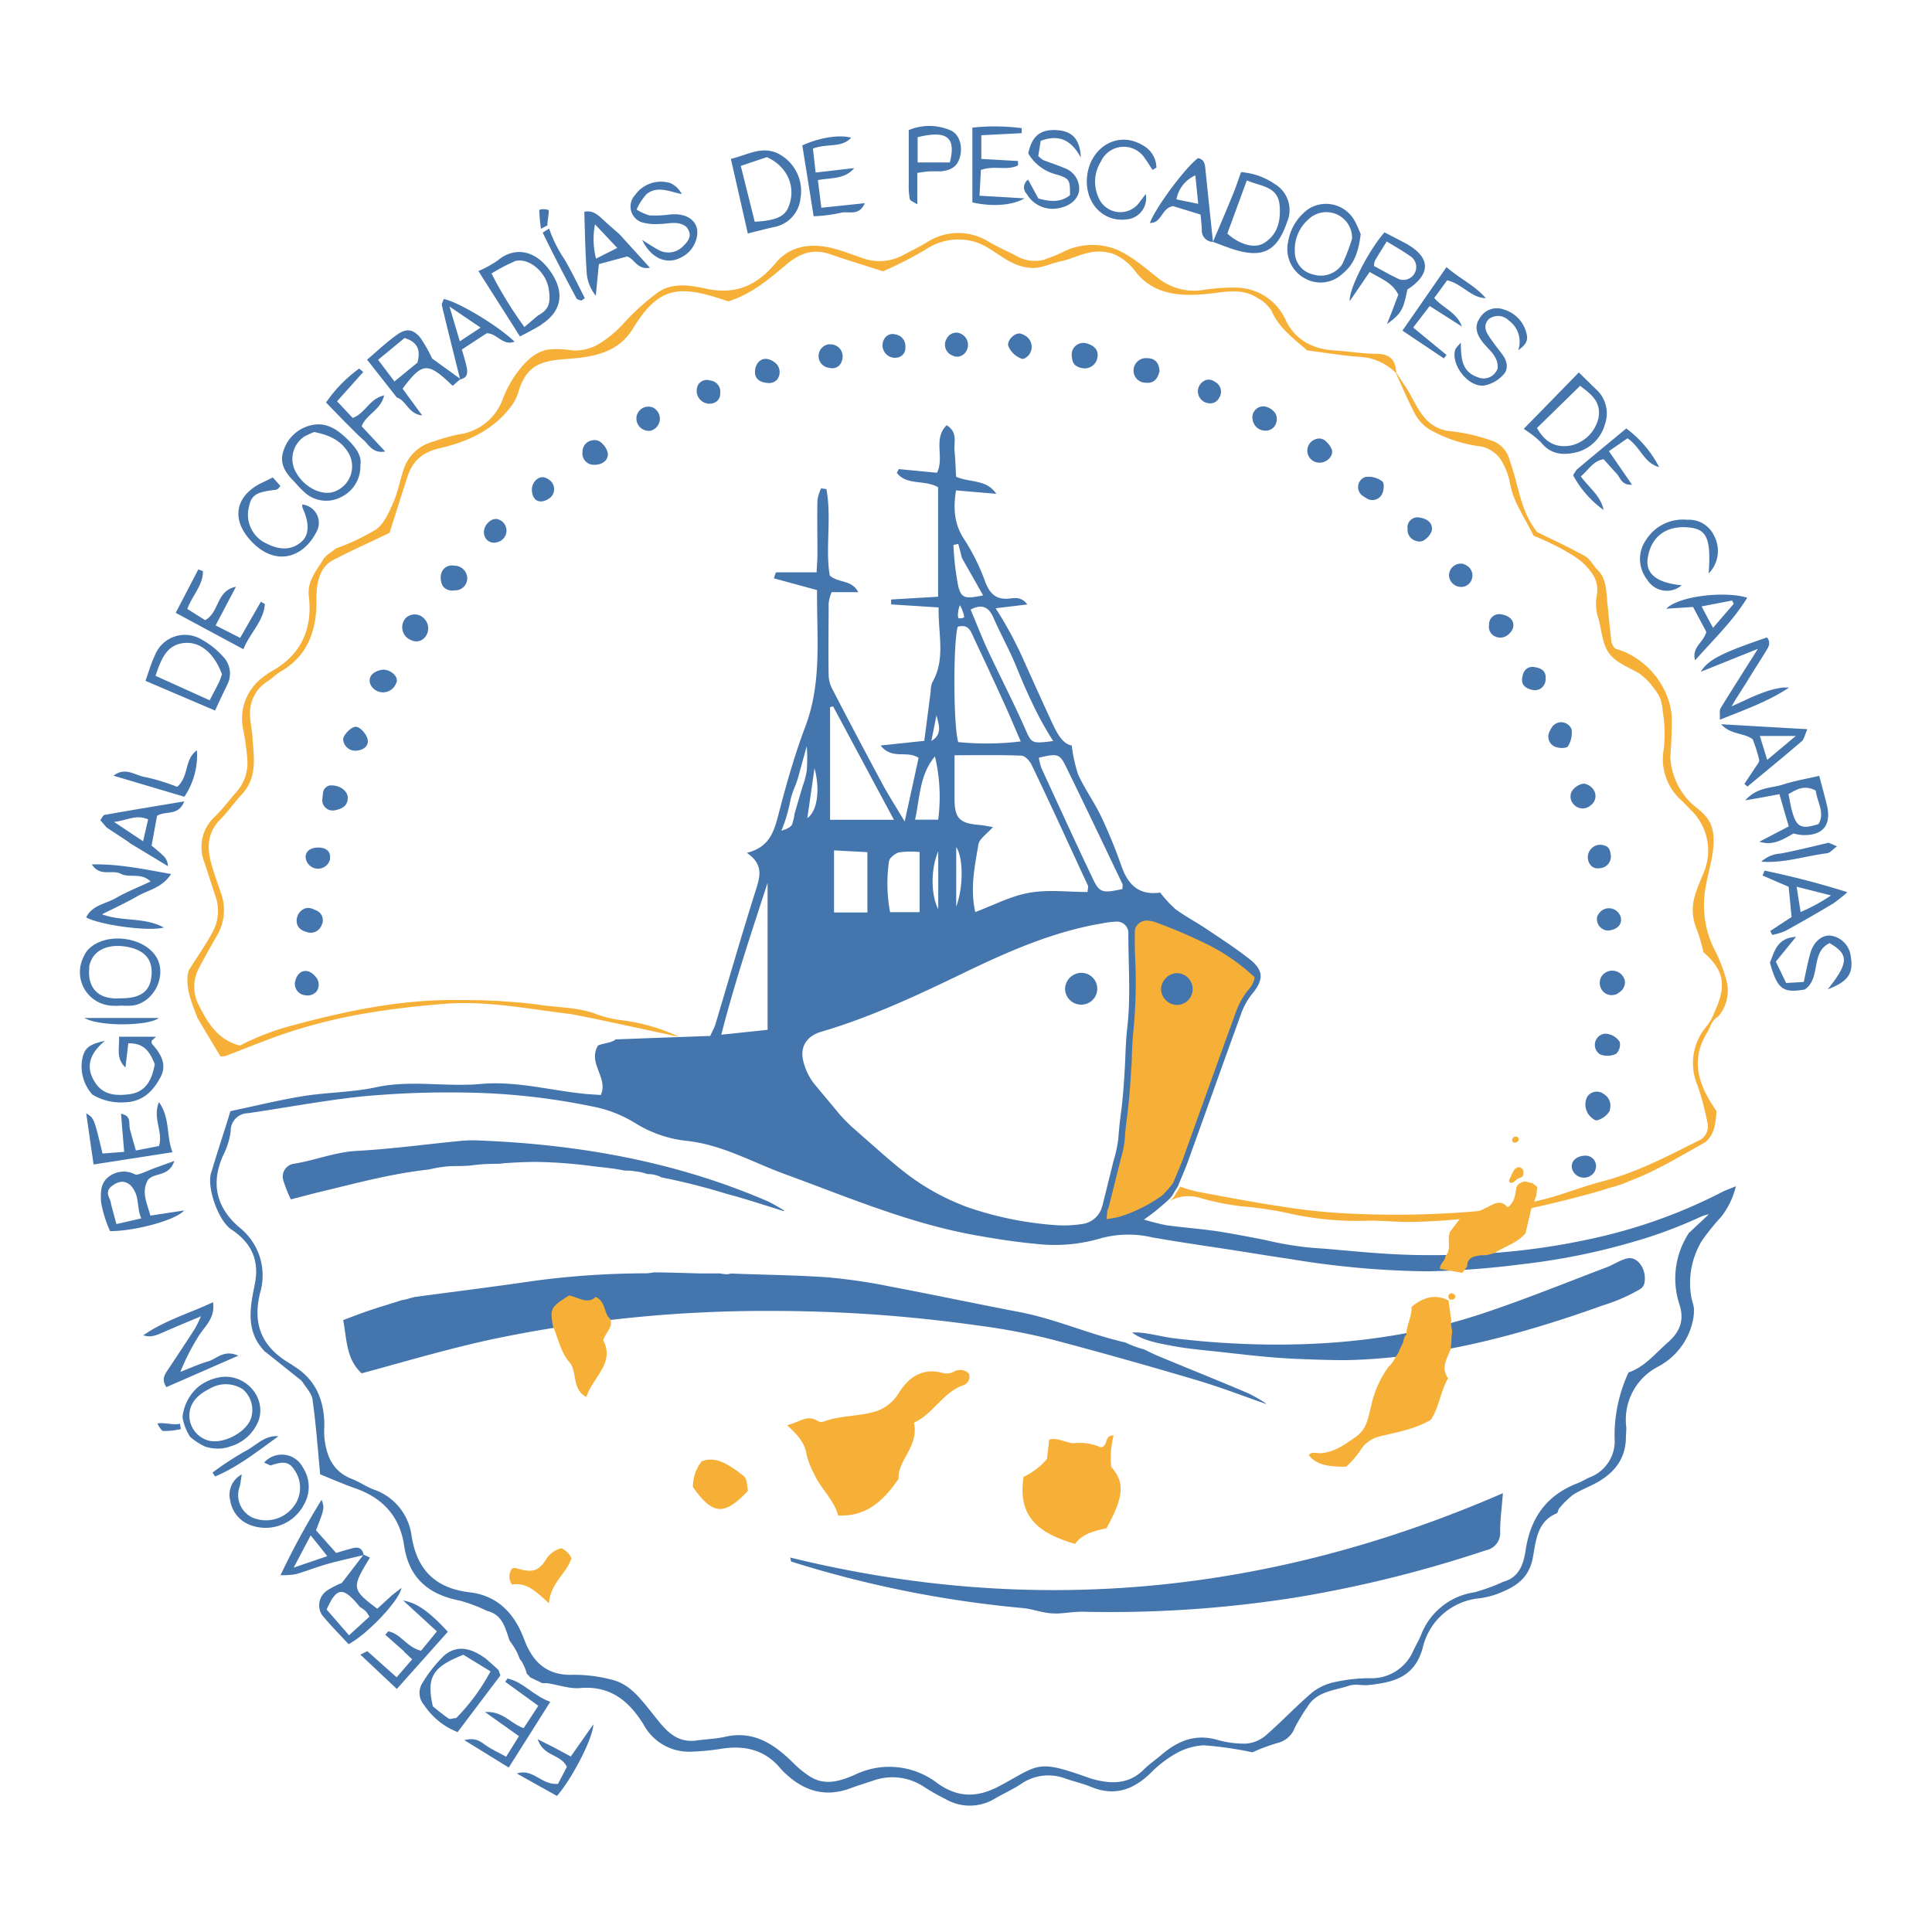 <svg id="aaf59b6c-2d8e-4cc4-85d6-69ff1a779fc0" data-name="Fondo" xmlns="http://www.w3.org/2000/svg" viewBox="0 0 300 300"><defs><style>.fe23caf0-1f37-4e1e-9c6b-1ad864e5a829{fill:#4475ad;}.a52f89f8-ebaa-4461-a61d-bfd619958664{fill:#f6b037;}</style></defs><path class="fe23caf0-1f37-4e1e-9c6b-1ad864e5a829" d="M248.68,192a108.1,108.1,0,0,1-20.74,2.78c-3.64.15-7.28.17-10.91,0s-7.14-.52-10.71-.83c-1.31-.11-2.63-.17-3.94-.33a56.53,56.53,0,0,1-6.14-1.12c-2.11-.41-4.21-.81-6.33-1.17-2.91-.48-5.86-.68-8.78-1.07a35.33,35.33,0,0,1-3.5-.89c.64-.44,1.21-.87,1.75-1.28.71-.6,1.44-1.19,2.11-1.83a3.34,3.34,0,0,0,.44-.48,4.53,4.53,0,0,0,.34-.55c.11-.19.23-.37.34-.55a2.11,2.11,0,0,0,.31-.52h0c.57-1.39,1.1-2.57,1.53-3.77,2.74-7.58,5.43-15.17,8.19-22.74a10.68,10.68,0,0,1,1.72-3.23c1.89-2.25,1.94-3.72-.38-5.53s-4.53-3.22-6.84-4.77c-1.51-1-3.14-1.87-4.61-2.94a19.54,19.54,0,0,1-2.32-2.5c.17.09,0-.09-.16-.07-3.24.43-4.9-1.26-5.91-4.12a78.59,78.59,0,0,0-3.14-7.67c-1.07-2.24-2.54-4.28-3.58-6.53a23.22,23.22,0,0,1-1-4.53c-1.5-.27-2.33-2-3.14-3.72q-2.13-4.64-4.22-9.29a59.55,59.55,0,0,0-4.46-8.3l4.92-.59c-.94-1.28-2.06-1-3-.89-2,.12-2.95-.91-3.67-3a32.45,32.45,0,0,0-3.25-6.41c-1.44-2.29-1.59-4.61-1.15-7.41l6.26.53c-1.56-2.29-4-1.69-6.25-2.65-.07-1.22-.1-2.62-.24-4s.56-2.91-1.23-4c-2.16,2.14-.29,5-1.5,7.38l-5.93-.57-.3.59c1.56,2,4.27,1,6.41,2.23v17l-7.3.43v.76l7.38.47c-.1,4.07,1.13,8-1,11.67a3.92,3.92,0,0,0-.23,1.36c-.33,2.53-.65,5.06-1,7.69l-6.78.72c1.82,2.28,4.07.7,5.9,1.92-.65,3-1.33,6.07-2.16,9.88-1.37-2.29-2.47-4-3.43-5.77q-3.95-7.34-7.78-14.74a5.08,5.08,0,0,1-.6-2.17c-.06-3.74,0-7.49,0-11.23a7.13,7.13,0,0,1,.46-1.7h4.14c-1.06-2-3-1.35-4.42-2.58-.73-4.21.32-8.91-.53-13.43l-.82-.11a7.15,7.15,0,0,0-.57,1.83c-.06,2.79,0,5.57,0,8.35,0,.94-.09,1.88-.13,2.86-2.21,0-4.22,0-6.23,0-.15,0-.28.62-.41.93l6.71,1.83c-.06,7.21.79,14.27-1.81,21.17-1.69,4.47-3,9.12-4.2,13.75-.69,2.61-1.38,5-4.89,5.88,2.59,1.77,2.08,3.63,1.4,5.76-2.2,6.94-4.21,13.95-6.3,20.93-.14.45-.39.86-.79,1.74,0,0-14.5.52-14.67.54-.75.59-2,.58-2.75.95-1.66,2.75,1.65,5,.43,7.68-.8-.06-1.55-.09-2.3-.16-5.46-.52-10.81-2.06-16.37-1.55-5.38.49-10.78-.66-16.19.5-3.72.81-7.61.78-11.38,1.39s-7.65,1.57-11.27,2.33c-1,3.31-2,6.24-2.86,9.16-.06.19-.13.37-.18.55-.59,2.36,1.22,7.36,3.18,8.66,3.12,2.06,4.42,4.79,3.63,8.59-.73,3.56-1.43,7.24,1.53,10.31l-.11.15.16-.11,5.72,4.57h0l-.11.15.15-.11c.57.95,1.5,1.86,1.64,2.87.53,3.76.8,7.56,1.19,11.61,1.68.67,3.56,1.5,5.49,2.18,4.25,1.5,6.88,4.37,7.54,8.87.75,5.07,3.83,7.64,8.69,8.56a25.51,25.51,0,0,1,4.22,1.6l-.12.13.14-.13c2.38.61,2.79,2.7,3.45,4.61a12.68,12.68,0,0,1,1.21,1.93c.12.3.26.62.38.94a2.8,2.8,0,0,1,.47.69,8.39,8.39,0,0,1,.6,1.5s0,0,0,.07a4.18,4.18,0,0,1,.54.57l0,0c.32.15.64.32,1,.48s.59.28.87.43a6.14,6.14,0,0,1,.78,0c1.71.24,3.43.9,5.1.75,4.69-.4,7.57,2,9.85,5.65a8,8,0,0,0,7.58,4.22,36,36,0,0,0,4.28-.41c3.65-.61,6.87,0,9.38,3a10.81,10.81,0,0,0,1,1c2.87,2.6,6.1,3.5,9.83,2.12,1.17-.43,2.36-.8,3.55-1.19a8.84,8.84,0,0,1,8,1,37.13,37.13,0,0,0,3.25,1.84,7.49,7.49,0,0,0,7.66-.05c1.33-.78,2.74-1.41,4-2.23a7.46,7.46,0,0,1,6.84-.95c1.35.49,2.78.79,4.1,1.34,3.58,1.49,6.51.5,9.18-2.06a18.4,18.4,0,0,1,3.81-3,9.85,9.85,0,0,1,4.55-1.39,54.9,54.9,0,0,1,7.53,1.09,30.43,30.43,0,0,1,3.93-1.46,3.76,3.76,0,0,0,2.65-2.36,33.25,33.25,0,0,1,1.88-3.13l.15.11-.11-.15c1.46-2.52,4.22-2.58,6.57-3.37.86-.29,1.91,0,2.86-.08,3.84-.39,7.25-1.14,8.51-5.75a10,10,0,0,1,8.83-7.73,12.65,12.65,0,0,0,3-.77c2.53-1,4.63-2.26,5.26-5.43.5-2.55.57-5.68,3.74-7,.19-.08.19-.55.37-.75a13.33,13.33,0,0,1,2.14-2.11c1.12-.73,2.4-1.2,3.58-1.84,2.79-1.51,4.58-3.7,4.64-7,0-.58.09-1.16.05-1.73a9.27,9.27,0,0,1,4.91-9.32,10.55,10.55,0,0,0,5.4-7,7.38,7.38,0,0,0,.2-2.09c-.08-.64-.35-1.28-.44-1.93a12.8,12.8,0,0,1,0-4,13.34,13.34,0,0,1,1.58-4.4,35.1,35.1,0,0,1,3.05-3.81,12.34,12.34,0,0,0,2.33-4.8c-.92.38-1.54.59-2.11.88A81.41,81.41,0,0,1,248.68,192Zm-66.06-41a2.76,2.76,0,0,1,2.71,2.72,2.59,2.59,0,0,1-5.17-.09A2.61,2.61,0,0,1,182.62,151Zm-17.19-32.15c3,6.11,5.92,12.26,8.86,18.41.08.15,0,.37,0,.79-3.08.67-3.55.59-4.57-1.55-2.73-5.71-5.35-11.47-8-17.21a8.84,8.84,0,0,1-.41-1.63C164.09,117,164.52,117,165.43,118.86ZM152,128.09c-2.94-.25-3.74-1-3.78-3.89,0-2.17,0-4.35,0-6.93,3.75,0,7.07-.07,10.38.07.56,0,1.3.82,1.59,1.43,3,6.23,5.84,12.49,8.74,18.74.07.15,0,.37-.06,1-3,0-6.08-.4-9,.11s-5.53,1.92-8.43,3c-.83-3.72-.07-7.11.48-10.47.15-.92,1.35-1.67,2.26-2.72C153.4,128.3,152.71,128.15,152,128.09Zm-3.52,12.67v-9.2C149.54,133,149.66,137.56,148.49,140.76Zm2.67-41.84q2.57,5.43,5.05,10.9c.74,1.63,1.42,3.29,2.3,5.31a44.62,44.62,0,0,1-9.71.1c-.76-2.58-.79-15.32-.08-17.91C150.37,96.86,150.73,98,151.16,98.92ZM149.07,94a5.73,5.73,0,0,1,.65,1.75c0,.27-.54.24-.84.27C148.58,95.79,148.86,94.24,149.07,94Zm5.17,1.86c1.17,2.71,2.6,5.2,3.69,7.94.87,2.16,1.81,4.28,2.84,6.37a51.31,51.31,0,0,0,2.77,4.9c-3.48.44-3.34.38-4.46-2.15-1.83-4.11-3.9-8.11-5.8-12.18-.91-2-1.68-4-2.56-6.08C152.52,93.68,153.59,94.36,154.24,95.87ZM148.8,84.45c.19.73.38,1.46.56,2.18h0l3.3,5.82c-2.77.57-3.38.48-3.87-1.44a43.55,43.55,0,0,1-.74-6.39Zm-3.38,26.61c.33,1.43,1,2.91-.8,4C144.89,113.73,145.15,112.39,145.42,111.06Zm-.24,6.39a27.21,27.21,0,0,1,.5,9.83h-3.59C142.86,123.81,142.77,120.32,145.18,117.45Zm.51,14.72v9C144.59,139.09,144.46,135.09,145.69,132.17Zm-2.89.13v9.34h-4.59a24.17,24.17,0,0,1-.17-7.87c.05-.53.93-1.24,1.55-1.41A13.16,13.16,0,0,1,142.8,132.3Zm-13.91-22.49.47-.13,9.45,17.62h-9.92Zm5.8,22.51v9.37h-5.18v-9.64ZM149.79,151c6.84-3.29,13.83-6.37,21.42-7.63a13.53,13.53,0,0,1,2-.25,1.78,1.78,0,0,1,2,1.92c0,4.9.39,9.83-.18,14.66-.24,2.07-.25,4.09-.37,6.14-.14,2.44-.31,4.89-.64,7.32-.16,1.23-.29,2.46-.37,3.69a21.22,21.22,0,0,1-.76,3.48l-1.62,6.54c0,.14-.07.27-.11.39a3.71,3.71,0,0,1-3.24,2.82,18.58,18.58,0,0,1-4,.16,53.76,53.76,0,0,1-13.52-2.73,36.44,36.44,0,0,1-10.58-6c-1.4-1.13-2.75-2.31-4.1-3.5l-3.17-2.79a23.33,23.33,0,0,1-2.67-2.78c-1.17-1.43-2.38-2.84-3.55-4.27a9.27,9.27,0,0,1-1.51-3.09c-.72-2.34.28-4.14,2.67-4.86C135.23,157.94,142.51,154.53,149.79,151Zm-23.32-31.72c.83,3,.59,6.52-1.11,7.77C125.73,124.5,126.1,121.92,126.47,119.31Zm-3.77,5.12a13.05,13.05,0,0,1,.78-2.36,16.07,16.07,0,0,0,.62-1.93l1-3.63c.06-.2.12-.4.17-.61a24,24,0,0,1,0,3.79,11.67,11.67,0,0,1-.66,2.48c-.25.88-.51,1.76-.77,2.63l-.48,1.65,0,.09A9.31,9.31,0,0,1,123,128c-.26.58-1.14.8-1.67,1A23.26,23.26,0,0,0,122.7,124.43Zm-3.51,12.65v22.86l-7.19.76C114.06,152.62,116.65,144.91,119.19,137.08Zm143.08,54.39-.14-.12.12.14a12.85,12.85,0,0,0-1.43,11.2c.66,2.17.21,4-1.83,5.79s-3.63,3.83-6.11,4.66a23.27,23.27,0,0,0-2.17,10.17,6,6,0,0,1-3.86,6.12c-.62.26-1.18.64-1.8.88-4.86,1.84-7.41,5.38-8.16,10.49-.31,2-.95,4.17-3.43,4.83a28.44,28.44,0,0,1-4.51,1.65,10.52,10.52,0,0,0-8.33,6.72c-.33.79-.78,1.54-1.15,2.32a7.05,7.05,0,0,1-6.88,4.3,25.17,25.17,0,0,0-5.12.56,8.59,8.59,0,0,0-3.61,1.57c-2.57,2.17-4.87,4.65-7.42,6.85a5.32,5.32,0,0,1-3.05,1.18,15.49,15.49,0,0,1-4.53-.63c-3.33-.9-6,.23-8.48,2.34-.94.81-2,1.53-2.86,2.4-2.3,2.23-5,2.16-7.79,1.41l-.55-.17c-8.17-2.93-7.77-2.13-13.78,1.13-3.55,1.93-6.56,2-9.85-.34a12.23,12.23,0,0,0-12.8-1.31c-2.31,1-4.73,1.81-7.14.17a15.39,15.39,0,0,1-2.22-1.79c-3-3-6.23-5.33-10.85-4.26-1.39.32-2.85.34-4.27.55-3.63.54-5.28-2.12-7.14-4.41s-3.44-4.44-6.35-5.07a22.9,22.9,0,0,0-5.68-.71c-4.13.18-6.37-1.91-7.72-5.53-1.47-3.95-4.07-6.76-8.47-7.28-5.3-.63-8.18-3.48-9-8.78A8.81,8.81,0,0,0,58,231.28c-1.16-.43-2.2-1.19-3.36-1.63-3-1.17-4-3.62-4.28-6.57a16.45,16.45,0,0,1,0-1.72c0-3.92-1.31-7.13-4.76-9.25-.16-.1-.31-.23-.47-.32-4.35-2.52-6-6-4.73-11.09a9.49,9.49,0,0,0-3.22-10.1c-3.61-3.07-4.53-6.94-2.44-11.38a11.16,11.16,0,0,0,1.08-3.57,2.72,2.72,0,0,1,2.66-2.79c6-.87,11.89-2,17.88-2.62a145.74,145.74,0,0,1,15.78-.59,104,104,0,0,1,19.63,2.12,19.65,19.65,0,0,1,7,2.71,19,19,0,0,0,8.11,2.7c5.32.63,10,3.3,14.92,5.11,9.64,3.52,19.1,7.57,29.26,9.44,3.29.61,6.61,1.12,9.94,1.43a25.1,25.1,0,0,0,10-.9,16.32,16.32,0,0,1,7.92-.12c3.59.63,7.2,1.17,10.81,1.71s7,1.13,10.57,1.64a137.28,137.28,0,0,0,21.4,1.92,131.78,131.78,0,0,0,14.45-1.08,103.37,103.37,0,0,0,20-4.27,72.17,72.17,0,0,0,8-3.15,9.89,9.89,0,0,1,1.09-.35l.05.05ZM90.45,70.17a1.77,1.77,0,0,0,1.92,2c1.17,0,2.16-.73,2-1.86a2.84,2.84,0,0,0-.87-1.44A1.57,1.57,0,0,0,92,68.37,1.78,1.78,0,0,0,90.45,70.17ZM212,74.07a1.65,1.65,0,0,0-.42,2.91c.18.13.36.24.54.35a1.68,1.68,0,0,0,2.46-.56c.31-.54.41-1.73.08-2a3.49,3.49,0,0,0-2.42-.73A1,1,0,0,0,212,74.07ZM82.59,76c0,1.09.51,2,1.65,1.84a2.47,2.47,0,0,0,.85-.32,1.76,1.76,0,0,0,.21-3,2.58,2.58,0,0,0-.67-.36C83.63,73.83,82.59,74.88,82.59,76Zm136,6a1.76,1.76,0,0,0,1.33,2,1.36,1.36,0,0,0,1.38-.24,2.85,2.85,0,0,0,1-1.27c.3-1.21-.65-1.93-1.79-2.11A1.57,1.57,0,0,0,218.55,82ZM57.45,106.06a1.7,1.7,0,0,0,.24.51,2.17,2.17,0,0,0,3.61-.06,3.08,3.08,0,0,0,.29-.61c.28-1-1.2-2.08-2.31-1.89S57.16,104.89,57.45,106.06Zm5.93-10.38a1.57,1.57,0,0,0-.46.39,2.14,2.14,0,0,0,1,3.36,1.72,1.72,0,0,0,1.9-.3,2.15,2.15,0,0,0,0-3.12A2,2,0,0,0,63.38,95.68Zm11.77-13a1.56,1.56,0,0,0,2,1.53A2.19,2.19,0,0,0,77.7,84,1.83,1.83,0,0,0,78,81a2,2,0,0,0-.63-.36C76.29,80.29,75.05,81.61,75.15,82.71Zm-4.73,5.13c-1.7-.14-2.43,1.52-1.72,3.09a1.55,1.55,0,0,0,.54.54,2,2,0,0,0,1.38.23,1.87,1.87,0,0,0,1.93-2A2,2,0,0,0,70.42,87.84Zm58.39-34.36a1.84,1.84,0,0,0,0,3.67A1.53,1.53,0,0,0,130.73,56,1.87,1.87,0,0,0,128.81,53.48ZM147,52.59a1.78,1.78,0,0,0,.87,2.6,1.55,1.55,0,0,0,1.79-.2,1.91,1.91,0,0,0-1.12-3.34A1.69,1.69,0,0,0,147,52.59Zm40.13,6.48a1.85,1.85,0,0,0,.46,3.53,1.55,1.55,0,0,0,1.73-.85,1.71,1.71,0,0,0-.65-2.45A1.59,1.59,0,0,0,187.08,59.07Zm9.48,4.09a1.7,1.7,0,0,0-2.12,1.91,2,2,0,0,0,1.94,1.8,1.69,1.69,0,0,0,1.79-1.42,1.66,1.66,0,0,0-.48-1.62A2.4,2.4,0,0,0,196.56,63.16ZM158.5,51.81c-.94-.25-2.29,1.18-1.89,2a3.51,3.51,0,0,0,2.1,1.91.85.85,0,0,0,.53-.15,2,2,0,0,0-.09-3.47A2.63,2.63,0,0,0,158.5,51.81ZM101,63.17a1.86,1.86,0,0,0-2.18,1.72,1.93,1.93,0,0,0,2.16,2,2.13,2.13,0,0,0,.33-.11,1.93,1.93,0,0,0-.06-3.56Zm77.16-7.55a1.93,1.93,0,0,0-2.14,1.81,1.88,1.88,0,0,0,1.91,2c1.25.14,1.87-.65,2.12-1.81C180,56.49,179.45,55.64,178.2,55.62Zm-67.47,7a1.48,1.48,0,0,0,1.14-1.53,1.74,1.74,0,0,0-1.53-2,1.6,1.6,0,0,0-1.83.56A2,2,0,0,0,110.73,62.61Zm28.89-7.16a1.48,1.48,0,0,0,1-1.58A1.82,1.82,0,0,0,139,51.92a1.48,1.48,0,0,0-1.72.76A1.94,1.94,0,0,0,139.62,55.45Zm64.83,12.7a1.87,1.87,0,0,0,.56,3.68c1.09,0,2.18-1.11,1.82-2.09a3.53,3.53,0,0,0-.94-1.25A1.42,1.42,0,0,0,204.45,68.15Zm22.61,19.37A1.84,1.84,0,0,0,225,89.37a1.89,1.89,0,0,0,2.21,1.74,2.24,2.24,0,0,0,.46-.15,1.8,1.8,0,0,0,.06-3.16A3.26,3.26,0,0,0,227.06,87.52ZM117.24,57.64c-.08,1.31.94,1.76,2,1.83a1.66,1.66,0,0,0,1.43-.54,1.88,1.88,0,0,0-.49-2.74,2.58,2.58,0,0,0-1-.44C118.06,55.55,117.3,56.49,117.24,57.64ZM240.93,113a4,4,0,0,0-.39.77,1.69,1.69,0,0,0,1.17,2.26c.54.18,1.58.16,1.76-.14a4,4,0,0,0,.58-2.51,1,1,0,0,0-.06-.23A1.73,1.73,0,0,0,240.93,113Zm7.73,38.65a2,2,0,0,0,.11,2.12,1.85,1.85,0,0,0,2.74.27,1.81,1.81,0,0,0,.79-1.77A2,2,0,0,0,248.66,151.66ZM247,125.05a1.76,1.76,0,0,0,.61-2.12,2.2,2.2,0,0,0-1.65-1.25,2.6,2.6,0,0,0-1.93,1.27,1.76,1.76,0,0,0,.3,1.92A1.86,1.86,0,0,0,247,125.05ZM49.94,143.66a1.65,1.65,0,0,0-1-2.35,2.92,2.92,0,0,0-.36-.17c-2.15-.9-3.61,2.46-1.47,3.4a2.6,2.6,0,0,0,.42.15A1.81,1.81,0,0,0,49.94,143.66Zm201.57,18.13a2.8,2.8,0,0,0-2-1.26,1.64,1.64,0,0,0-.44,0,1.75,1.75,0,0,0-.76,3.09,1,1,0,0,0,.35.18,3.15,3.15,0,0,0,2.29-.16A2,2,0,0,0,251.51,161.79ZM166.43,55.33a3.13,3.13,0,0,0,.18.88,1.66,1.66,0,0,0,.33.48,2.3,2.3,0,0,0,1,.45,2,2,0,0,0,2.48-1.72c.19-1.24-.74-1.86-1.81-2.13h0A1.81,1.81,0,0,0,166.43,55.33Zm81.58,87a1.79,1.79,0,0,0,1.69,2.17c1.13-.1,2.16-.7,2-1.93a1.9,1.9,0,0,0-3.19-1A2.35,2.35,0,0,0,248,142.36Zm-11.48-37.75c-.44,1.4-.12,2.16,1.37,2.54a1.67,1.67,0,0,0,2.08-1.37c.2-1.44-.41-2-1.9-2.19A1.47,1.47,0,0,0,236.53,104.61Zm11.16,77.18a1.83,1.83,0,0,0,.08-.25,1.62,1.62,0,0,0-1.69-2.06c-1.18.06-2.16.75-2,1.89a1.65,1.65,0,0,0,.21.57A1.93,1.93,0,0,0,247.69,181.79Zm2.26-9.38a2.1,2.1,0,0,0-.92-2.5,1.77,1.77,0,0,0-2.58.45,2.65,2.65,0,0,0,0,2.34c.22.58,1.16,1.4,1.53,1.29A3.21,3.21,0,0,0,250,172.41Zm-1-41.15a1.94,1.94,0,0,0-2,3.06,1.41,1.41,0,0,0,1.41.52,1.8,1.8,0,0,0,1.74-2.16C250,131.86,249.75,131.42,249,131.26ZM55.45,116.55c1.11-.12,1.91-.82,1.6-1.88-.23-.75-1.1-1.76-1.75-1.81s-1.58.87-1.93,1.58a.9.9,0,0,0-.08.4,1.88,1.88,0,0,0,2.06,1.72Zm-4.21,16.93a2.17,2.17,0,0,0,0-.25c.13-1.31-1-1.7-2.12-1.61s-1.89.8-1.6,1.85a2.31,2.31,0,0,0,.1.28A1.93,1.93,0,0,0,51.24,133.48ZM45.8,152.54a1.77,1.77,0,0,0,1.59,2,1.84,1.84,0,0,0,1.76-.59,1.82,1.82,0,0,0-.2-2.35,2.44,2.44,0,0,0-1.12-.78C46.7,150.55,46,151.46,45.8,152.54ZM231.22,97a1.66,1.66,0,0,0,.66,1.67,1.9,1.9,0,0,0,2.43-.23,2.12,2.12,0,0,0,.63-.94c.3-1.21-.66-1.93-1.8-2.1A1.57,1.57,0,0,0,231.22,97ZM54,123.89c0-1.09-1.25-2-2.68-1.93h-.12a1.34,1.34,0,0,0-1.05,1.21l-.1.91A1.61,1.61,0,0,0,52,125.82C53.06,125.61,54,125.17,54,123.89ZM244.28,73.81A16.11,16.11,0,0,0,249,79.19c-.42-2.17-2.21-3.41-3.53-5.22,1.21-1,1.92-2.42,3.54-2.66.75.82,1.37,1.55,2,2.21s.71,1.82,2.41,1.75l-3.59-5.21,2.89-2c2.06,1.4,2.55,3.85,4.91,4.47a17.52,17.52,0,0,0-5.1-6c-2.54,2.1-5.12,4.22-7.67,6.37A4.73,4.73,0,0,0,244.28,73.81ZM262.9,94.25c.71,1.35,1.46,2.74,2.06,3.88-.47,1.7-2.3,2.35-1.75,4.41,2.9-3.29,5.89-6.11,8.1-9.73-3.65-1.1-10.77-.2-12.56,1.71Zm6.06-1c.08.17.16.34.25.51L266,97.49c-.6-1.11-1.09-2-1.77-3.33ZM182.14,32l4.29,1.32c.07.86.16,1.6.19,2.35a1.75,1.75,0,0,0,1.73,1.89c1.05.38,2.1.81,3.17,1.15,4.55,1.44,6.78.31,8.33-4.22a4.7,4.7,0,0,0-1.95-5.94,10.56,10.56,0,0,0-5.19-1.82c-.43,1.2-.81,2.37-1.28,3.5-1,2.45-2.05,4.88-3.08,7.32q-.58-5.52-1.15-11c-.09-.86-.06-1.76-1.16-2-1.94,1.4-6.66,7.74-7.48,10.07C180.42,34.67,180.31,32.35,182.14,32Zm11.47-4c2.2,1,4.88.87,5.1,4,.16,2.37-.32,4.43-2.45,5.75-1.43.88-3.71.28-5.68-1.48Zm-8-.75c.16,1.54.29,2.77.45,4.4l-3.38-.69A5.06,5.06,0,0,1,185.66,27.21ZM255.6,83.83a5.16,5.16,0,0,0,.17,6.17,3.56,3.56,0,0,0,5.37.88c-3.73-.34-5.61-1.71-5.3-4.09.43-3.19,2.59-5.2,6.26-4.9,2.9.23,3.62,1.63,3.22,7.16a5,5,0,0,0,.85-5.85,4.32,4.32,0,0,0-4.2-2.49A6.76,6.76,0,0,0,255.6,83.83Zm8.51,20.48,8.86-3.56c-2.17,3.43-4,6.3-5.79,9.21-.22.37-.08,1-.12,1.8,3.91-1.57,7.52-2.84,10.75-5-.07,0-.3,0-.39,0l-.45,0c-.28,0-.57.07-.85.12a13.44,13.44,0,0,0-1.66.42,32.1,32.1,0,0,0-3.23,1.31l-2.35,1.08c.56-1,1.22-2,1.85-3s1.29-2.07,1.93-3.1c.5-.78,1-1.57,1.48-2.35s.91-1.43.24-2.26C267.39,101.36,265.17,102.47,264.11,104.31ZM175,34.06a3.3,3.3,0,0,0,2.91-3.93l-.9,1.18a3.66,3.66,0,0,1-6.47-.73,5.87,5.87,0,0,1,.41-5.49,3.89,3.89,0,0,1,6.81-.53c.42.59.8,1.21,1.2,1.82l.61-.35a4,4,0,0,0-2-3.4c-4.1-2.55-8.46.42-8.79,5C168.48,31.63,171.41,34.57,175,34.06ZM287.39,148.54a3.67,3.67,0,0,0-3.15-3.26c-1.36-.12-2.67,1-3.15,2.79-.38,1.37-.65,2.76-1,4.41l-2.74.16-1.6-3.32,3.14-3.85c-3,.19-3.34,2.31-4.06,4,1.17,4.17,2,4.75,5.41,4.18,2.57-1.72.84-5.78,3.86-7.2,3,1.73,3,3.06-.29,7.17C287,152.4,287.82,151.16,287.39,148.54Zm-9.19-6.15-3.31,2.17.3.61a9.77,9.77,0,0,0,2-.59c2.51-1.38,5-2.81,7.44-4.27a24.17,24.17,0,0,0,2.23-1.77A129.77,129.77,0,0,0,274,135.19l-.31.76,4.05,1.75C277.9,139.3,278.06,141,278.2,142.39Zm6.12-3.35a27.09,27.09,0,0,1-4.72,2.57c-.22-1.36-.39-2.43-.62-3.92ZM212.68,42.23c1.81,1.08,3.56,1.67,4.45,3.54-.53,1.35-1,2.7-1.77,4.56,2.23-1.63,2.55-2.22,3.18-5.37,3.76-2.44,3.62-5.08-.36-7.22-1.07-.57-2.16-1.12-3.19-1.66-2.36,2.63-5.59,8.82-5.4,10.68Zm.81-1.74c.53-.9,1.09-1.79,1.85-3,1.32.82,2.62,1.54,3.82,2.41a2,2,0,0,1-1.91,3.45c-1.36-.63-2.66-1.39-3.9-2.05A2.89,2.89,0,0,1,213.49,40.49Zm65,88.94a10.26,10.26,0,0,0,1.27.23c3.24.17,4.66-1.48,3.93-4.59-.35-1.47-.76-2.93-1.2-4.6-2,.47-3.91.79-5.7,1.37s-3.9.34-5.79,2.44l2.8-.49,2.51-.47c.48,1.69.92,3.21,1.45,5l-4.56,2.38C275.28,131.36,276.8,130.39,278.48,129.43Zm-.77-6.12c1.28-.75,2.46-1.48,4.23-.55.21,1.8,1.47,3.41.43,5.2-2.62.84-3.39.5-4.05-1.81C278.06,125.26,277.93,124.33,277.71,123.31ZM224.2,55.65l.42-.53-5.18-4.26L222,47.52l5,3.18c-.78-2.21-2.92-2.84-4.29-4.43l2-2.74c2.37.54,3.67,2.71,6,2.77-1.65-1.94-4-3-6.1-4.82l-6.84,9.86Zm5.56-6.22c-.75,1.09-.65,2.23.45,3.68,1,1.26,2.46,2.21,2.35,4.07a2.29,2.29,0,0,1-3,1.43c-2.65-.87-2.67-3-2.73-5.41-.31.41-.79.77-.9,1.23-.56,2.35,2.09,5.7,4.51,5.44a5.34,5.34,0,0,0,3.07-1.77c.8-.9.48-2.16-.3-3.16-.64-.83-1.28-1.66-1.88-2.53s-1.09-1.86-.16-2.85a2.35,2.35,0,0,1,3.12.21,4.07,4.07,0,0,1,1.46,4.62c1.22-.89,1.54-1.52,1.31-2.5a5.09,5.09,0,0,0-3.52-3.82A3.07,3.07,0,0,0,229.76,49.43Zm55.5,82-1.3-.57h0l-.19-.12.19.12c-2.48.57-5,1.21-7.47,1.68a4.84,4.84,0,0,0-3,1.26c3.51.27,6.83-.89,10.23-1.31C284.19,132.41,284.59,131.9,285.26,131.41Zm-45.9-62.65c1.45,1.76,3.3,1.92,5.22,1.5a6.15,6.15,0,0,0,4.61-4.33,5.06,5.06,0,0,0-1.39-5.54c-.88-.84-1.74-1.7-2.64-2.58-2.79,2.87-5.38,5.52-8.56,8.77A16.19,16.19,0,0,1,239.36,68.76Zm6-8.87c1.44,1.14,3.34,2.3,2.85,5a5.7,5.7,0,0,1-4.2,4.25c-2.53.51-4.18-.63-5.35-2.7ZM202.61,43.22a4.92,4.92,0,0,0,5.84-.71c2-1.58,2.53-3.74,2.84-6.17-.27-.61-.54-1.32-.91-2a5.08,5.08,0,0,0-7.16-1.92A7.83,7.83,0,0,0,200,37.64,5.17,5.17,0,0,0,202.61,43.22Zm.64-9.23a4,4,0,0,1,6.7,3.06A30.83,30.83,0,0,1,208.44,41a4,4,0,0,1-4.53,1.62,3.6,3.6,0,0,1-2.85-3.51A6.23,6.23,0,0,1,203.25,34ZM41.13,93.79l-.62-.35-3.22,5.61-3.81-1.94,3.16-6c-3.11.62-2.52,3.93-4.78,5.19l-2.77-1.74c.8-2.18,2.46-3.7,2.42-5.88l-.72-.26c-1.15,2.22-2.31,4.45-3.51,6.74l10.51,5.65C38.84,98.24,40.94,96.46,41.13,93.79Zm-24,62.36a11,11,0,0,0,1.72,0h0a14.1,14.1,0,0,0,1.72,0c3.33-.46,5.4-4.63,3.74-7.48-1.9-3.26-7.94-4-10.61-1.23a4,4,0,0,0-.75,1.21A5.21,5.21,0,0,0,17.18,156.15Zm-3.3-5.94a3.91,3.91,0,0,1,.22-.83c.74-2,3-2.9,5.87-2.32,2.6.53,3.81,2,3.61,4.38-.21,2.53-1.67,3.6-4.9,3.58C14.53,155.28,13.58,152.6,13.88,150.21Zm2.83-21.65,3.42,2.26,0,.05,6,3.63a2.27,2.27,0,0,0-.8-1.69c-.53-.52-1.13-1-1.74-1.5.3-1.65.59-3.22.85-4.63,1.36-.85,3.3.1,4.22-2.24-4.35.72-8.35,1.38-12.33,2.09-.27,0-.46.52-.7.82l1,1.17ZM23,127.24c-.25,1.07-.48,2.1-.78,3.39l-4.51-3C19.79,127.39,21.14,126.4,23,127.24ZM47.57,76.69a5,5,0,0,0,5.39.5,5.3,5.3,0,0,0,3-5c.26-1.32-.69-2.65-1.73-3.7-1.53-1.54-3.31-3-5.76-2.49a5.86,5.86,0,0,0-4.45,4c-.7,2,.35,3.49,1.71,4.82A16.5,16.5,0,0,0,47.57,76.69Zm-.12-9a13.86,13.86,0,0,1,1.34-.61c2.19.45,3.92,1.18,5.08,2.88a4.16,4.16,0,0,1-1.71,6.28c-1.92.91-4.82-.43-6.17-2.85A4.16,4.16,0,0,1,47.45,67.67ZM13.38,142.45c2,1.15,9.61,2.23,12.07,1.58-3.15-1.68-6.45-.88-9.61-2.06,2-1,3.78-1.82,5.5-2.81s3.79-1.26,5.23-3.44c-4.19-.74-8-1.58-12.31-1.5,1.26,2,3.18.76,4.49,1.46s3.2-.24,4.63,1.2c-1.95.91-3.73,1.61-5.37,2.56S14.33,140.52,13.38,142.45Zm17.2-25.93c-2,1.36-1.17,4-3.07,5.66a31.48,31.48,0,0,0-4.88-1.5c-1.62-.23-3.14-1.67-5-.23l11,3.27A11.55,11.55,0,0,0,30.58,116.52ZM62.34,246.57c-.76.6-1.34,1-1.89,1.52s-1.26,1.15-1.87,1.71c-4-3-4-3.26-1.13-7.94l-1-.46c-.18-1-.82-1.23-1.69-1s-1.66.47-2.57.74l-3.12-3.52c1.32-3.41,1.32-3.41.87-4.74a118.54,118.54,0,0,0-6.38,11.71,12.18,12.18,0,0,0,2.37-.15c1.66-.48,3.27-1.12,4.92-1.59,1.83-.51,3.69-.91,5.54-1.36l-3.3,4.3a14.41,14.41,0,0,0-2.28,1.17,2.77,2.77,0,0,0-.81,3.81c1.31,1.6,2.78,3.07,4.13,4.54C57,253.79,62,248.57,62.34,246.57ZM45.6,243.42c1-1.88,1.7-3.22,2.64-5,1,1.21,1.66,2.06,2.58,3.22Zm8.6,10.51-3.48-4c1.57-3.56,2.59-3.57,5.13-.44l0,0a8.73,8.73,0,0,1,.92.68,4.67,4.67,0,0,1,.59.87ZM49.12,82.63a2.86,2.86,0,0,0-2.19-4.29,1.93,1.93,0,0,0,.06.55c1.07,2.32,1.06,4.2-.23,5.28-1.56,1.32-3.33,1.19-5.1.36l-.52-.25a4.91,4.91,0,0,1-2.48-5.59c.36-1.78,1.09-2.26,3.86-2.6a1.48,1.48,0,0,0,.56-.12,3.19,3.19,0,0,0,.46-.51l-1.18-1.32c-.65.32-1.08.54-1.51.74-4.05,1.85-5.07,5.39-2.19,8.76C42.47,88.1,47,86.77,49.12,82.63ZM34.51,224.9a5.56,5.56,0,0,0,1.22-.29,6.7,6.7,0,0,0,4.47-4.16c1.16-3.76-2.43-7.38-6.29-6.55a7.31,7.31,0,0,0-3.15,1.47,7.16,7.16,0,0,0-2.34,4.12,3.39,3.39,0,0,0-.07.64,7.9,7.9,0,0,0,1.19,3,10.13,10.13,0,0,0,2.32,1.5A6.44,6.44,0,0,0,34.51,224.9Zm-2.3-1.26a4.05,4.05,0,0,1-2.8-4.11c.16-1.82,1.35-3,3.13-3.88a4.85,4.85,0,0,1,5.17.08A4.24,4.24,0,0,1,39,220.16C38.28,222.46,34.5,224.39,32.21,223.64Zm3-117.18a3.76,3.76,0,0,0-.6-4.53,12.48,12.48,0,0,0-3.33-2.64,5,5,0,0,0-7.21,2.43c-.57,1.17-.93,2.46-1.48,4l10.8,4.61C34.16,108.7,34.67,107.57,35.23,106.46Zm-11.06-1.52c.92-2.79,1.84-4.92,4.61-5.11,2.45-.16,4.55,1.71,5.71,4.88-.14.36-.27.82-.47,1.24-.42.85-.87,1.69-1.44,2.79ZM31,204.49c0-.06.17-.06.22-.12a2,2,0,0,0-.1.21,17.15,17.15,0,0,1-.88,1.77c-1.34,2.09-2.71,4.16-4.09,6.23-.53.8-1.15,1.56-.31,2.81L37,210.51c-2.27-1-3.34.5-4.67.88-1.48.43-2.88,1.08-4.32,1.63a34.37,34.37,0,0,1,2.67-5.29c.91-1.64,2.78-2.88,2.4-5.52-3.77,1.75-7.55,2.85-10.82,5.13,1.24.44,2.23-.1,3.25-.53C27.37,206,29.14,205.24,31,204.49Zm-7.65-15.73c-.51-1.93-1.46-3.68-.37-5.55,1-1.19,3.26-.42,4.09-2.94l-3.2,1.16c-.52.19-1,.42-1.53.62q-.37.15-.78.27a1.63,1.63,0,0,1-.37.08.58.58,0,0,1-.33-.1,3.81,3.81,0,0,0-4.49.9,3.23,3.23,0,0,0-.66,1.65,8.9,8.9,0,0,0,0,1.93,19.31,19.31,0,0,0,1.38,4.39c3.88,0,10.19-1.69,11.5-3.21Zm-5.27,1.31s-.39-1.42-.41-1.51l-.36-1.32c-.06-.25-.1-.52-.17-.77s-.24-.52-.31-.8a1.43,1.43,0,0,1,0-.87,2,2,0,0,1,.77-.79A2.49,2.49,0,0,1,19,183.5a2,2,0,0,1,1.4.7,4.08,4.08,0,0,1,.91,2c.14.75.18,1.53.38,2.28a6,6,0,0,0,.25.71Zm6.36,31c.28.48.64,1.13.93,1.13a10.91,10.91,0,0,0,2.72-.3l-.15-.83C27.11,221.36,25.2,220.79,24.44,221.06Zm.19-63H13.09C15.62,159.46,23,159.3,24.63,158.1ZM164,32.39c1.85-.22,3.31-1.23,3.56-2.75a3.4,3.4,0,0,0-2.33-3.56c-1-.45-2.15-.79-3.22-1.22a4,4,0,0,1-.79-.64l.38-2.35c2.82-1.05,4.73-.16,6.23,2.59-.12-2.75-1.27-4-3.38-4.22-2.78-.29-4.2.77-4.78,3.58a7,7,0,0,0,4.48,3.3c2,.63,2,.91,2,3.19-1.47,1.17-3.12,1-4.92.51l-1.58-2.92a1.43,1.43,0,0,0-.23,2.2A4.65,4.65,0,0,0,164,32.39ZM14.41,170a8.54,8.54,0,0,0,4.93,1.17c2.75-.07,4.4-1.68,5.57-3.88,1.08-2,.06-3.67-1.29-5.18-.09-.1-.06-.33-.08-.5l.7-.63H18.48c.11,1.76-.54,3.31,1,4.78.14-1.2.28-2.39.44-3.74,2.56-.11,3.41,1.5,4.11,3.2-.42,2.49-1.41,4.38-4,4.7-1.94.24-3.91.15-5.17-1.69-1.64-2.41-1.05-4.57,1.44-6.61-2.6.56-3.27,1.21-3.57,3.06A6.54,6.54,0,0,0,14.38,170Zm32.66,63.84a5.47,5.47,0,0,0-.06-6,3.67,3.67,0,0,0-6-.73l1,.45h0c2.24-.78,3.07-.54,4,1.17a4.76,4.76,0,0,1-.75,5.59,5.35,5.35,0,0,1-6.05,1.33,3.85,3.85,0,0,1-2-4.79c.13-.46.17-.94.33-1.91a3.57,3.57,0,0,0-1.79,4.05,4.85,4.85,0,0,0,2.87,3.71A6.73,6.73,0,0,0,47.07,233.87ZM24.69,171.14c-1.06,2.48.68,4.55,0,6.81l-3.59.7c-.35-1.23-.64-2.23-.91-3.23s.32-2.12-1.4-2.48c.17,2,.31,3.75.49,5.92l-3.36.26c-1.32-5.51-1.32-5.51-2.53-6.24.39,2.75.75,5.23,1.14,7.94l12.25-1.9C25.79,176.31,26.45,173.67,24.69,171.14ZM38,225.38a47.51,47.51,0,0,0-5,3.28c.13.21.26.41.4.61,3.57-1.5,6.61-3.93,9.83-6.24C41.1,222.8,39.71,224.53,38,225.38ZM130.48,33.06c1.17-.36,2.88.62,3.81-1.51l-6.75.71c-.21-1.63-.36-2.91-.54-4.29,2.05-.41,4.12-.08,5.65-1.87l-6,.69c-.15-1.36-.28-2.51-.42-3.72,2.31-.85,4.44-.06,5.93-1.68-1.78-.54-5,0-7.58,1.19.57,3.53,1.14,7.08,1.76,11A22.89,22.89,0,0,0,130.48,33.06Zm140.86,89.08c2.83-2.34,5.67-4.67,8.46-7.06.36-.31.45-1,.85-1.85l-13.4-.77c1.6,1.71,3.51,1.27,4.91,2.34a23.54,23.54,0,0,1,1,3.17c.08.39-.43.89-.68,1.34l-.21-.11.19.13-1.59,2.39Zm7.51-7.86c-1.66,1.39-2.9,2.44-4.44,3.72-.4-1.32-.74-2.41-1.14-3.72Zm-158.77-79a5.06,5.06,0,0,0,4.22-4.48,6.54,6.54,0,0,0-2.73-6.51c-2.85-2-5.34-.25-8.08.38l2.63,11.58C117.52,35.91,118.79,35.57,120.08,35.28Zm-1-10.88c3.31,1.5,4.63,4.8,3.3,7.87-.62,1.41-2.06,2-5.19,2.16-.68-2.75-1.39-5.57-2.16-8.67ZM78.81,260.64l-.36.51,5.14,3.72c-.9,1.38-1.6,2.46-2.27,3.47-2-.66-3.21-2.68-6-2.49l5.27,3.74-2,3.19c-1-.56-1.95-1-2.86-1.57s-1.64-1.52-3.63-1L79,274.46l6.45-10.21C82.81,263.32,81.26,261.17,78.81,260.64ZM99.66,34.52a8.08,8.08,0,0,0,2.75.26c1.4,0,2.84-.56,4.14.43v0c1,1.16.49,2.11-.46,3a3.18,3.18,0,0,1-3.95.54c-.65-.36-1.27-.78-2.43-1.49,1.62,3.27,4.32,4,6.67,2.35,1.48-1,2.28-3.12,1.72-4.51s-2.16-2-4.12-1.79a17.31,17.31,0,0,1-3.13.14,8.06,8.06,0,0,1-2-.91,9,9,0,0,1,1.6-2.45c1.7-1.26,3.52-.34,5.41.05a3.75,3.75,0,0,0-1.71-1.69,4.93,4.93,0,0,0-5.57,1.88A2.59,2.59,0,0,0,99.66,34.52ZM159.1,30.8l-7-.41c.09-1.62.15-2.89.21-4,2.09-.75,4.07.16,5.77-.71V25l-5.7-.32V21l6.27-.32c0-.26,0-.52,0-.78a32.29,32.29,0,0,0-7.66-.08V31.43C153.8,32.07,157,32,159.1,30.8Zm-17.84.08c.06.31.67.5,1.18.86V26.85c.79-.11,1.34-.21,1.89-.24s1.15,0,1.72,0c1.84-.17,2.73-.91,3.07-2.48s-.17-3.37-1.62-3.93a8.28,8.28,0,0,0-6.39,0c0,3.05,0,5.62,0,8.19A12.92,12.92,0,0,0,141.26,30.88Zm1.23-9.58c4.55-1.11,6,0,5,3.92h-5ZM62.61,248.53l5.23,4.79-2.45,3c-2.24-.52-3.17-2.69-5.12-3l-.43.53,2.91,2.58,0,.05L64,257.66l-2.41,2.79-4.48-4-.07-.06-1.08.54,5.66,5.33,7.92-8.88C66.74,250.35,64.82,248.9,62.61,248.53Zm23.54,22.88-2.65-1.34c.87,2.72,3.61,2.27,4.52,4.3L86.64,277c-2.59.21-3.85-2.45-6.39-1.61l6.23,3.48c2.19-2.45,5.57-8.8,5.66-11.12l-3.51,5ZM61.64,61.73c1.46.46,1.77,2.56,3.92,2.78l-3.05-4.16c3.11-4.13,3.89-4.18,7.78-.44l1.15-1c1.18-.23,1.21-1,1-2s-.48-1.77-.72-2.64l3.85-2.52c1.66,0,2.46,2,4.33,1.31-2.51-2.46-8.88-6.28-11-6.62-.1.34-.36.73-.28,1,.9,3.79,1.86,7.57,2.8,11.35L67.1,55.67a22.26,22.26,0,0,0-1.83-3.23c-1.09-1.31-2.12-1.5-3.54-.52-1.68,1.17-3.16,2.61-4.73,3.93l4.61,5.86ZM69.8,47.6l4.83,3.27L71.4,53ZM58.71,55.87l4.11-3.38c2.13.65,2.49,1.95,2,3.82l-3.57,2.92ZM77.38,259.3c-.62-.59-1.27-1.15-1.9-1.71l0,0c-2.07-1.52-4.33-2.36-6.51-.52a21.21,21.21,0,0,0-3.34,4.2,2.86,2.86,0,0,0,.23,3.49,11.09,11.09,0,0,0,5.2,4.2c2.3-3.05,4.52-6,6.65-8.81C77.5,259.65,77.49,259.42,77.38,259.3Zm-6.53,7.47,0,0c-.4,0-.93.26-1.2.08a30.56,30.56,0,0,1-2.44-1.9c-1-4.52-.1-6.07,4.74-8l4.22,2.58A31.7,31.7,0,0,1,70.85,266.77ZM56.39,68.27c.88.77,1.47,2.18,3.42,1.84l-3.65-3.92c.73-1.89,3-2.52,3.48-4.8-2.29.54-2.9,2.77-4.87,3.51l-2.43-2.59,4.06-4.54-.63-.54a21.5,21.5,0,0,0-5.14,5.27l2.91,3C54.48,66.4,55.39,67.4,56.39,68.27ZM89.52,46.34c.1.19.48.23.73.34l.56-.37c-1-2-2-4.05-3.13-6a20.13,20.13,0,0,1-2.41-4.82l-1,.63C85.94,39.57,87.73,43,89.52,46.34Zm3-.47c.19-1.92.31-3.2.47-4.86l4.39-1.18h0c1.14.34,1.53,2.09,3.54,1.75L96.2,36.38l0,0c-.86-.76-1.73-1.5-2.56-2.28s-1.69-1.52-2.91-1.2c.1,3.08.15,6.11.35,9.13A6.49,6.49,0,0,0,92.47,45.87Zm-.09-11,3.42,3.63-3.3,1.66A12.26,12.26,0,0,1,92.38,34.9ZM85,35c0-.78.2-1.46.22-2.31,0-.2-1.47-.34-1.48,0A26.68,26.68,0,0,0,84,35.52Zm-.93,15.38c3-1.94,3.66-4.7,1.66-7.84-2.53-4-6-4.17-8.44-2.1a16.94,16.94,0,0,1-3,1.65l6.45,10.15C81.94,51.62,83,51.08,84.07,50.42Zm-4.25-9.79c2.15-.73,4.93,1.53,5.38,4.23.37,2.3,0,3.28-1.68,4.18h0l-2.09,1.78a62.41,62.41,0,0,1-5.11-8.31A26,26,0,0,1,79.82,40.63Z"/><path class="a52f89f8-ebaa-4461-a61d-bfd619958664" d="M188.18,147a77.34,77.34,0,0,0-9-3.88,6,6,0,0,0-1.2-.18,2,2,0,0,0-1.71,1.23,3.56,3.56,0,0,0-.06.86c0,1.32,0,2.64.07,4a78,78,0,0,1-.26,10.8c-.16,1.38-.21,2.74-.27,4.1q0,1-.09,2c-.13,2.2-.3,4.8-.64,7.4-.16,1.2-.3,2.41-.37,3.62a14.37,14.37,0,0,1-.56,2.79l-1.86,7.42-.12.43a3.39,3.39,0,0,1-.18.39c0,.44-.07.88-.1,1.32a15.57,15.57,0,0,0,2-.36,23.37,23.37,0,0,0,6.66-3.33c.21-.23.44-.45.64-.67.35-.38.67-.79,1-1.19l.51-1.22c.36-.85.69-1.64,1-2.44l3.2-8.91q2.48-6.91,5-13.83a12,12,0,0,1,1.89-3.52,3.93,3.93,0,0,0,1.1-2.07A30.92,30.92,0,0,0,188.18,147Z"/><path class="fe23caf0-1f37-4e1e-9c6b-1ad864e5a829" d="M69.46,181.12c1.28-.11,2.56,0,3.84-.17s2.41-.22,3.62-.24h.54c.3,0,.61-.07.91-.09,1.59-.11,3.19-.19,4.79-.2a74.52,74.52,0,0,1,9.07.69c1.6.18,3.22.33,4.79.66.53,0,1,0,1.57.11a8,8,0,0,1,1.93.43,4.89,4.89,0,0,1,1.77.31,1.24,1.24,0,0,1,.36.19,102.68,102.68,0,0,1,10.26,2.59c3,.8,5.86,1.76,8.79,2.66l.06-.09a26.53,26.53,0,0,0-2.49-1.41c-14.35-6.21-29.46-8.87-45-9.47a19.8,19.8,0,0,0-2.88.08c-5.32.52-10.64,1.25-16,1.54-3.4.19-6.49,1.48-9.78,2A2,2,0,0,0,44,183.3a18.89,18.89,0,0,0,1.17,2.94c1.67-.43,3.05-.81,4.43-1.14,5.63-1.35,11.24-2.88,17-3.5A19.53,19.53,0,0,1,69.46,181.12Z"/><path class="fe23caf0-1f37-4e1e-9c6b-1ad864e5a829" d="M167.92,156a2.47,2.47,0,1,0-.23-4.93,2.57,2.57,0,0,0-2.31,2.45A2.5,2.5,0,0,0,167.92,156Z"/><path class="fe23caf0-1f37-4e1e-9c6b-1ad864e5a829" d="M182.84,156.05a2.47,2.47,0,1,0-.23-4.94,2.59,2.59,0,0,0-2.32,2.45A2.52,2.52,0,0,0,182.84,156.05Z"/><path class="a52f89f8-ebaa-4461-a61d-bfd619958664" d="M268.1,152.3a24.89,24.89,0,0,0-2.05-5.2,15.41,15.41,0,0,1-1.27-8.93c.39-2.62,1.36-5.18,1.31-7.83-.06-3-1.52-4-3.16-5.33a10.76,10.76,0,0,1-3.57-7.5,61.73,61.73,0,0,0,.22-6.37,10.8,10.8,0,0,0-.57-2.65,12,12,0,0,0-1.18-2.44,12.38,12.38,0,0,0-1.68-2.14,12.92,12.92,0,0,0-2.1-1.72,11.37,11.37,0,0,0-1.17-.67c-.2-.1-.4-.22-.61-.3l-.85-.3-.36-.13a1.17,1.17,0,0,1-.32-.15,1.22,1.22,0,0,1-.27-.37,2.72,2.72,0,0,1-.21-.46,1.87,1.87,0,0,1-.07-.4c-.13-1.2-.26-2.4-.38-3.6-.07-.74-.14-1.48-.22-2.21-.2-1.87-.1-3.85-1.69-5.27-.6-.7-1.07-1.63-1.82-2-2.4-1.34-4.92-2.49-7.39-3.71-2.63-3.24-2.88-7.41-4.27-11.13a4.3,4.3,0,0,0-3.07-3.16,27.26,27.26,0,0,0-5.83-1.34c-3.63-.28-4.91-2.71-6.32-5.34-.7-1.32-1.59-2.54-2.4-3.8-.08-2-1-2.9-3.08-2.91s-4.37-.39-6.56-.53c-3.32-.21-6-1.62-7.46-4.59a8.57,8.57,0,0,0-7.87-5.16A29.29,29.29,0,0,0,187,45a9,9,0,0,1-7.16-1.81c-2-1.56-4-3.37-6.36-4.4a10.17,10.17,0,0,0-8,.13,25.3,25.3,0,0,1-3.41,1.42,5.71,5.71,0,0,1-4.36-.67c-1.46-.75-3-1.4-4.38-2.25a8.92,8.92,0,0,0-9.25.11c-1.2.74-2.46,1.35-3.68,2a7.75,7.75,0,0,1-6.66.48c-1.55-.52-3.07-1.13-4.65-1.51-3.26-.77-6.44-.31-8.63,2.32-2.94,3.54-6.24,5-10.86,4-2.44-.54-5.25-1-7.52.64a37,37,0,0,0-5,4.48A18,18,0,0,1,93,53.41a7.2,7.2,0,0,1-4.09,1,15.13,15.13,0,0,0-3.8-.13c-2.4.43-4,2.39-5.33,4.31a18.57,18.57,0,0,0-1.66,3.23,8.4,8.4,0,0,1-6.88,5.63,29.74,29.74,0,0,0-3.87,1.09,6.63,6.63,0,0,0-4.68,4.29c-.58,1.72-.89,3.55-1.62,5.2s-1.44,3.32-2.71,4.2a33.93,33.93,0,0,1-6.14,2.91l-1.38,1-.5.51-.14-.12.11.14c-1.05,1.87-2.65,3.4-2.35,5.94.59,5-1.18,9.06-5.73,11.59a10.85,10.85,0,0,0-1.45,1,8,8,0,0,0-3,8.17,36.38,36.38,0,0,1,.6,4.26,6.81,6.81,0,0,1-1.65,5.33c-1.14,1.29-2.17,2.69-3.4,3.88a6.37,6.37,0,0,0-1.58,7.09c.56,1.74,1.12,3.47,1.7,5.2a6.86,6.86,0,0,1-.43,5.58c-1,1.9-2.29,3.69-3.73,6-.64,2.26.39,4.84,1.41,7.43,1.19,2,2.39,4,3.53,5.9a4,4,0,0,0,.77-.06c3.5-1.32,7-2.81,10.51-3.91a84.67,84.67,0,0,1,10.75-2.63c4.23-.73,8.52-1.24,12.8-1.57,6.49-.5,12.88.78,19.29,1.56,1.91.24,15.56,3.27,17.1,3.56l0,0a29.41,29.41,0,0,0-9-2.58,17.28,17.28,0,0,1-3.83-.93c-2.91-1.12-6.1-1-9.13-1.5a92.56,92.56,0,0,0-12-.69c-9-.17-17.69,1.67-26.32,4a39.57,39.57,0,0,0-7.93,3.07c-3.51-.94-5-3.58-6.4-6.33a6.14,6.14,0,0,1,0-5.6c.92-1.76,1.89-3.49,2.89-5.21a7.8,7.8,0,0,0,.54-6.66c-.51-1.55-1.1-3.08-1.51-4.65-.65-2.44-.49-4.72,1.45-6.67,1.21-1.22,2.19-2.66,3.36-3.92,2.5-2.68,1.81-5.89,1.62-9-.06-1.14-.38-2.27-.36-3.41a5.8,5.8,0,0,1,2.7-5.11c.73-.46,1.34-1.11,2.08-1.54,4.24-2.46,5.58-6.44,5.54-11.17a12.8,12.8,0,0,1,.08-1.86c.24-1.74.82-3.38,2.47-4.24,2.68-1.41,5.46-2.65,8.79-4.25.77-2.41,1.74-5.51,2.74-8.59.82-2.54,2.25-3.92,5.17-4.58,4.36-1,8.5-2.93,11.23-6.84a7.65,7.65,0,0,0,.93-2.08c1.22-3.79,3.21-4.6,7.22-4.89s8.09-.8,10.49-4.72c4.07-6.66,7.21-6.88,14.81-4.24,3.6-1.11,6.36-3.48,9.14-5.82,2-1.66,4.07-2.4,6.63-1.52s5.25,1.7,8.27,2.67a59.84,59.84,0,0,0,6.72-3.45A9.11,9.11,0,0,1,151,37.45c2.77.68,4.57,2.93,7.26,3.79a7.56,7.56,0,0,0,1.95.37c1.56.06,2.88-.7,4.36-1s2.88-1,4.4-1.35a7,7,0,0,1,4,.2,8.48,8.48,0,0,1,3.35,2.71,8.59,8.59,0,0,0,3.29,2.64c2.94,1.32,6.29,1.05,9.4.64,2.27-.3,4.41-.45,6.36.88a5.61,5.61,0,0,1,2.07,1.93c1.17,2.69,3.43,4.3,5.5,6.12l-.12.14.14-.11c2.73.34,5.45.82,8.19,1a8.55,8.55,0,0,1,5.58,2.49c1,2.14,1.91,4.33,3,6.4a6.38,6.38,0,0,0,2.32,2.43,21.5,21.5,0,0,0,7.5,2.54A4.88,4.88,0,0,1,233,71.31a10.55,10.55,0,0,1,1.52,4c.54,2.75,2.35,5.25,3.6,7.86,0,0,6.22,2.5,8.18,4.74a10,10,0,0,1,1.11,1.42,4.51,4.51,0,0,1,.52,3.22,7.33,7.33,0,0,0,.12,3c.53,1.5.66,3.77,1.39,5.2,1,2,3.05,2.63,5.15,3.85a10.1,10.1,0,0,1,2.09,2.09c1.35,1.75,1.32,2.09,1.66,4.87a20.45,20.45,0,0,1,0,4.82,8.55,8.55,0,0,0,2.57,7.74c.56.52,1.09,1.08,1.62,1.63a8.77,8.77,0,0,1,1.88,10.07c-.43,1.07-.9,2.13-1.22,3.23a7.61,7.61,0,0,0,.31,5.33,25.66,25.66,0,0,1,1,3.47c3.16,2.77,3.65,5.06,1.81,9.11-.08.18-.15.35-.21.53a7.86,7.86,0,0,1-1.21,2,8.79,8.79,0,0,0-1.29,9.07,41.94,41.94,0,0,1,1.52,5.75,2.39,2.39,0,0,1-1.43,2.84c-4.8,2.4-9.54,4.91-14.79,6.27-3.37.87-6.57,2.23-9.95,3a75.81,75.81,0,0,1-10.46,1.73,147.92,147.92,0,0,1-19.18.28,93.49,93.49,0,0,1-10.41-1.1c-4.35-.65-8.68-1.48-13-2.29a22.35,22.35,0,0,1-2.66-.79,2,2,0,0,1-.24.43c-.13.19-.25.39-.37.58s-.21.39-.34.58a6.14,6.14,0,0,1-.42.47l-.24.21a5.75,5.75,0,0,1,.65-.34,6.11,6.11,0,0,1,3.89-.22,40,40,0,0,0,6.68,1.36,56.67,56.67,0,0,1,6.88,1,48.43,48.43,0,0,0,12.93,1.22c2.11,0,4.22.22,6.35.21A99.88,99.88,0,0,0,240,187.1c2.18-.49,4.35-1.06,6.52-1.64,1.12-.3,2.23-.61,3.34-1a17.51,17.51,0,0,0,3.17-1.07c4.12-1.54,7.94-3.9,11.8-6.05a4.35,4.35,0,0,0,1.38-2.34,11.18,11.18,0,0,0,.31-2.5c-2.7-3.87-4.18-7.81-1.38-12.25a7.38,7.38,0,0,0,.47-1,3.2,3.2,0,0,1,1.05-1.32,2.1,2.1,0,0,0,.37-.36A6.19,6.19,0,0,0,268.1,152.3Z"/><path class="fe23caf0-1f37-4e1e-9c6b-1ad864e5a829" d="M255.34,199.24c.38-1.88-.79-3.86-2.26-3.88-1,0-2.5,1-3.46,1.37-6.47,2.45-12.89,5.07-19.47,7.25-13.36,4.44-27.52,5.46-41.5,4.45q-3.21-.24-6.41-.63c-2.05-.25-4.4-1-6.44-.89,1.51,1.19,4,1.66,5.84,2,2.16.44,4.36.65,6.55.88,5,.53,8.9,1.06,13.76,1.24,2.35.09,5.59.22,7.94.15,13.26-.41,26.54-4,39-8.48a27.7,27.7,0,0,0,5.66-2.45A1.47,1.47,0,0,0,255.34,199.24Z"/><path class="fe23caf0-1f37-4e1e-9c6b-1ad864e5a829" d="M122.7,241.85c.11.46.12.61.16.63a171.43,171.43,0,0,0,35.87,7.21c1.21.1,2.39.5,3.59.71a9.64,9.64,0,0,0,1.94.14c1.33-.06,2.67-.3,4-.27a183.81,183.81,0,0,0,33.46-2.3,191.48,191.48,0,0,0,29-7.24,2.72,2.72,0,0,0,2.22-2.87c0-1.88.26-3.75.43-6C197.63,247.4,160.79,251.22,122.7,241.85Z"/><path class="fe23caf0-1f37-4e1e-9c6b-1ad864e5a829" d="M151.84,205.82a99.38,99.38,0,0,1,11.22,2.1c7.59,2,15.14,4.13,22.67,6.36,3.67,1.08,7.24,2.47,10.85,3.72l0-.07a24,24,0,0,0-2.73-1.57c-4.68-2-9.39-3.87-14.08-5.83-.7-.29-1.39-.64-2.12-1l-.61-.17a14.59,14.59,0,0,1-1.67-.62c-.26-.12-.53-.21-.77-.34a.1.1,0,0,1-.07,0c-.12,0-.42-.09-.55-.12-.87-.22-1.74-.45-2.61-.71-4.38-1.3-8.65-3-13.15-3.85-6.68-1.28-13.33-2.69-20-3.95a86.61,86.61,0,0,0-9.87-1.44c-5-.34-9.95-.38-14.92-.58a1.41,1.41,0,0,1-.48.11,5,5,0,0,1-1.1-.12c-1.07,0-2.14,0-3.21,0-2.38-.07-4.74-.15-7.12-.17a6.69,6.69,0,0,1-1.17.15,132.17,132.17,0,0,0-17.33,1.16c-6.2.91-12.41,1.68-18.61,2.51-.33.08-.66.17-1,.27a5.67,5.67,0,0,1-1.07.23,2.18,2.18,0,0,1-.23.09c-1.55.5-3.11.95-4.64,1.47s-2.78,1-4.18,1.53c.58,3.14.49,6.1,2.87,8.27,6.94-1.88,13.84-3.94,20.88-5.42a206.94,206.94,0,0,1,42.49-4.27A229.1,229.1,0,0,1,151.84,205.82Z"/><polygon points="30.57 158.19 30.71 158.07 30.7 158.06 30.57 158.19"/><path class="fe23caf0-1f37-4e1e-9c6b-1ad864e5a829" d="M74.3,42.13h0L74.1,42l.2.11Z"/><path class="a52f89f8-ebaa-4461-a61d-bfd619958664" d="M148.1,213a2.39,2.39,0,0,1-1.63.21c-3.07-.85-5.24.48-6.85,3a6.61,6.61,0,0,1-3.43,2.88c-2.69.89-5.64.65-8.33,1.66a1.11,1.11,0,0,1-.82-.07c-1.72-1.14-3,.24-4.84.62,1.55,1.38,2.73,2.69,3,4.37a12,12,0,0,0,1.2,3.16c1,2.29,3.07,4,3.75,6.49,4.32.21,7-2.21,9.38-5.69-.2-2.87,3.23-5.06,2.38-8.72,3-1.34,4.43-4.62,7.6-5.79a1.38,1.38,0,0,0,.93-1.84A1.92,1.92,0,0,0,148.1,213Zm77.2-7.68a.38.38,0,0,1,.07-.22c-.2-1.37-.44-3.17-.44-3.17-2.12-1.06-4-.45-5.75,1,.12,1.47-.81,2.81-.8,4.34l-.25.24a2.08,2.08,0,0,1-.18.51v0a2.08,2.08,0,0,1-.23.77c-.16.32-.33.63-.47,1a3,3,0,0,1-.52.86,5.06,5.06,0,0,1-1.16,1.64,16,16,0,0,0-2.67,6.08c-.49,1.88-.65,3.57-2.47,4.82-1.67,1.15-3.24,2.31-5.34,2.46-.63.05-1.33-.32-1.87.29,1,1.34,2.62,1.84,5.8,1.81a13.21,13.21,0,0,0,2.21-2.53,4.84,4.84,0,0,1,3.13-2.2c2.61-.65,5.35-1.09,7.83-2.56,1.27-1.93,1.47-4.37,2.67-6.45-1.18-1.66-.16-3,.37-4.44a15.6,15.6,0,0,0,.16-1.81,7.43,7.43,0,0,1,.09-.81c0-.22,0-.44-.06-.67A5.56,5.56,0,0,1,225.3,205.27ZM172.92,222.9c-1.58-.07-.67,1.6-2,1.84a7.83,7.83,0,0,0-4-.65c-1.18.1-2.56-.93-4-.56-.11,1-.24,2.05-.34,3a10.46,10.46,0,0,1-3.64,2.79c-.83,5.57,1.5,8.57,8,10.41,1.22-1.67,3.14-2,4.88-2.43,2.7-4.91,2.87-7.09.73-9.52A14,14,0,0,1,172.92,222.9ZM238,183.73l-.34-.06-.71-.2a.67.67,0,0,0-.46.05,2.59,2.59,0,0,0-.6.3.8.8,0,0,0-.26.29,1.33,1.33,0,0,1-.14.19c-.23,1.07-.17,2.26-1.38,3.18-1.25-1.5-2.49-.24-3.74.25a8.35,8.35,0,0,1-2.33.84l-.17.11c-.38.21-.77.39-1.17.57l-1.53,2c-.54,1.4.3,2.75-.73,3.78,0,.76-.89,1.18-.84,2l3.46.62.76-1c0-1.43,1.15-1.61,2.18-1.73a5,5,0,0,0,2.22-.44c1.57-1,3.42-1.49,4.67-3,.29-1.25.59-2.52.9-3.86h.06a3.83,3.83,0,0,1,.35-.84,5.87,5.87,0,0,1,.16-.6,2.52,2.52,0,0,1,.22-.5c0-.44.09-.89.13-1.36C238.47,184.13,238.22,183.93,238,183.73Zm-3.2-.07a1,1,0,0,0,.43-.28,2.82,2.82,0,0,1,1.11-.61s.07-.07.1-.14.08-.26.09-.3a1.07,1.07,0,0,0,0-.56.73.73,0,0,0-.86-.5,1,1,0,0,0-.63.54c-.23.4-.41.82-.62,1.24a.56.56,0,0,0-.08.41A.38.38,0,0,0,234.78,183.66Zm-140,21.17c-1.1-.82-.61-2.59-2.29-3.45-1.27,1.23-2.73.05-4.13-.22-2.89,1.79-3,2.06-2.52,4.74.81,1.9,1.24,4.15,2.54,5.6s.32,4.2,2.65,5.43c1-3.14,4.48-5.22,2.62-8.81C94,206.91,95.25,206.16,94.75,204.83Zm20,23.8c-1.78-1.18-3.54-2.56-5.83-1.73a6.33,6.33,0,0,0-1.37,4c3.08,4.39,4.86,4.49,8.53.61C115.9,229.49,115.93,229.44,114.7,228.63ZM87.17,240.41A3.84,3.84,0,0,0,84.88,242c-1.22,2-2.18,2.23-4.54,1.57a1,1,0,0,0-.83,0,2.09,2.09,0,0,0,0,2.49c2.31-.43,3.85,1.2,5.73,2.9.23-3.16,2.74-4.62,3.5-7A3.14,3.14,0,0,0,87.17,240.41Zm137.89-38.7c.37.34,1.41-.2.68-.76A.51.51,0,0,0,225.06,201.71Zm10.14-24.27c.34,0,.79-.36.59-.72a.52.52,0,0,0-.65-.19C234.73,176.72,234.64,177.39,235.2,177.44Z"/></svg>